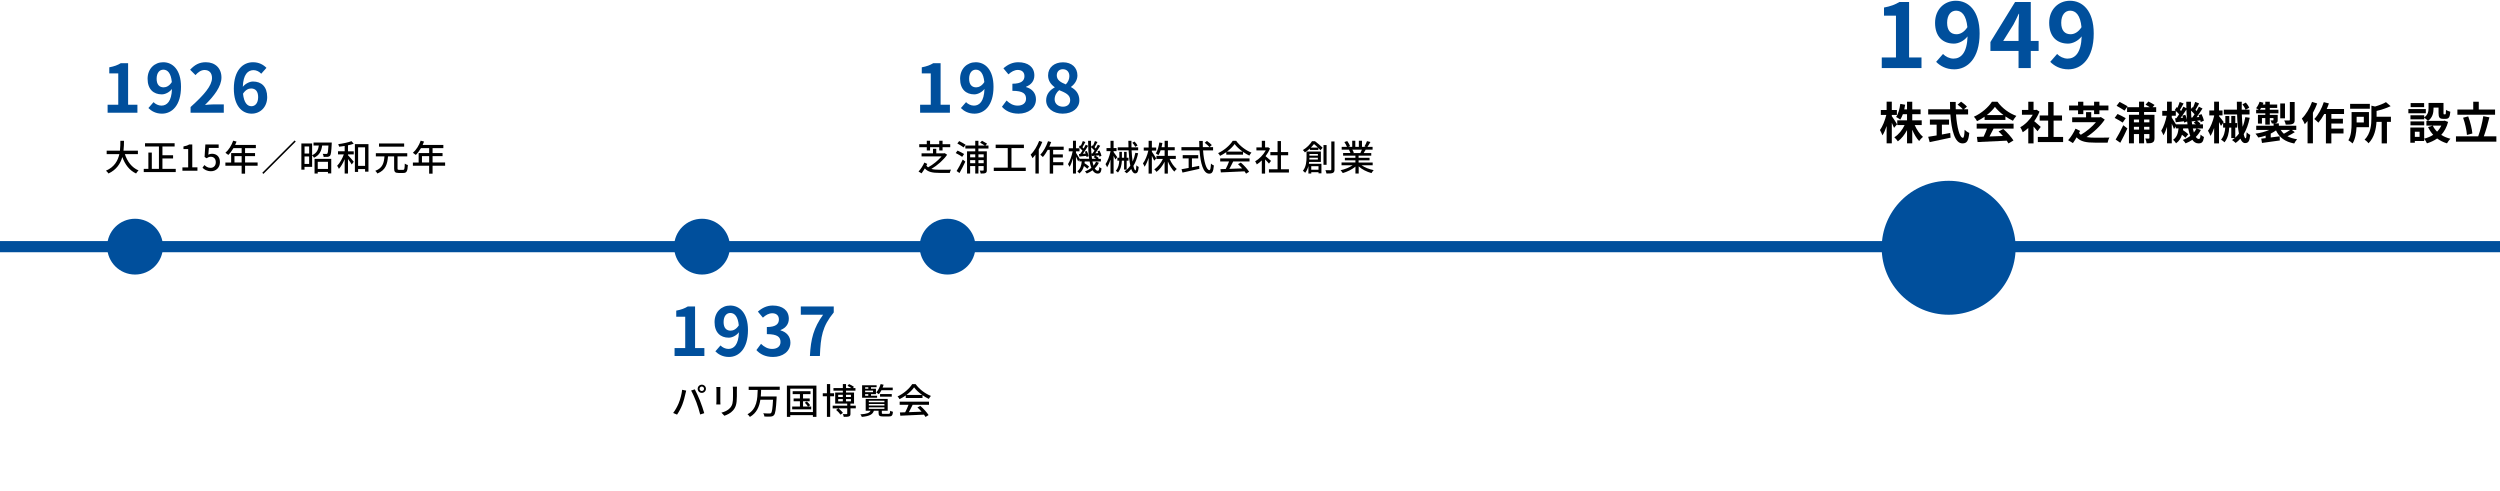 <?xml version="1.0" encoding="utf-8"?><svg version="1.1" xmlns="http://www.w3.org/2000/svg" xmlns:xlink="http://www.w3.org/1999/xlink" x="0px" y="0px" width="1120px" height="220px" viewBox="0 0 1120 220"><g fill="#004f9c"><path d="M0,108h1120v5H0V108z"/><path d="M873,81c16.57,0,30,13.43,30,30s-13.43,30-30,30c-16.57,0-30-13.43-30-30S856.43,81,873,81z"/><path d="M314.5,98c6.9,0,12.5,5.6,12.5,12.5c0,6.9-5.6,12.5-12.5,12.5s-12.5-5.6-12.5-12.5C302,103.6,307.6,98,314.5,98z"/><path d="M424.5,98c6.9,0,12.5,5.6,12.5,12.5c0,6.9-5.6,12.5-12.5,12.5s-12.5-5.6-12.5-12.5C412,103.6,417.6,98,424.5,98z"/><path d="M60.5,98c6.9,0,12.5,5.6,12.5,12.5c0,6.9-5.6,12.5-12.5,12.5S48,117.4,48,110.5C48,103.6,53.6,98,60.5,98z"/></g><g fill="#004f9c"><g><path d="M843.03,30.5h17.8v-4.76h-5.56V0.9h-4.36c-1.88,1.16-3.92,1.92-6.88,2.48v3.64h5.36v18.72h-6.36V30.5z"/><path d="M876.51,15.34c-2.56,0-4.2-1.64-4.2-5.12c0-3.64,1.8-5.44,4-5.44c2.52,0,4.56,2,5.08,7.4C879.95,14.46,878.11,15.34,876.51,15.34z M867.39,27.7c1.76,1.8,4.44,3.36,8.12,3.36c5.88,0,11.36-4.84,11.36-16.04c0-10.28-5.04-14.68-10.64-14.68c-5.08,0-9.32,3.8-9.32,9.88c0,6.28,3.56,9.32,8.48,9.32c2.04,0,4.56-1.24,6.08-3.24c-0.24,7.44-3,9.96-6.32,9.96c-1.76,0-3.6-0.92-4.68-2.08L867.39,27.7z"/><path d="M897.43,18.34l4.6-7.36c0.84-1.6,1.64-3.24,2.36-4.8h0.16c-0.08,1.72-0.24,4.4-0.24,6.12v6.04H897.43z M913.31,18.34h-3.52V0.9h-7.04l-11.04,17.92v4h12.6v7.68h5.48v-7.68h3.52V18.34z"/><path d="M927.63,15.34c-2.56,0-4.2-1.64-4.2-5.12c0-3.64,1.8-5.44,4-5.44c2.52,0,4.56,2,5.08,7.4C931.07,14.46,929.23,15.34,927.63,15.34z M918.51,27.7c1.76,1.8,4.44,3.36,8.12,3.36c5.88,0,11.36-4.84,11.36-16.04c0-10.28-5.04-14.68-10.64-14.68c-5.08,0-9.32,3.8-9.32,9.88c0,6.28,3.56,9.32,8.48,9.32c2.04,0,4.56-1.24,6.08-3.24c-0.24,7.44-3,9.96-6.32,9.96c-1.76,0-3.6-0.92-4.68-2.08L918.51,27.7z"/></g><g><path d="M412.21,50.5h13.35v-3.57h-4.17V28.3h-3.27c-1.41,0.87-2.94,1.44-5.16,1.86v2.73h4.02v14.04h-4.77V50.5z"/><path d="M437.32,39.13c-1.92,0-3.15-1.23-3.15-3.84c0-2.73,1.35-4.08,3-4.08c1.89,0,3.42,1.5,3.81,5.55C439.9,38.47,438.52,39.13,437.32,39.13z M430.48,48.4c1.32,1.35,3.33,2.52,6.09,2.52c4.41,0,8.52-3.63,8.52-12.03c0-7.71-3.78-11.01-7.98-11.01c-3.81,0-6.99,2.85-6.99,7.41c0,4.71,2.67,6.99,6.36,6.99c1.53,0,3.42-0.93,4.56-2.43c-0.18,5.58-2.25,7.47-4.74,7.47c-1.32,0-2.7-0.69-3.51-1.56L430.48,48.4z"/><path d="M456.31,50.92c4.23,0,7.8-2.37,7.8-6.45c0-2.91-1.92-4.77-4.44-5.46v-0.15c2.37-0.93,3.72-2.67,3.72-5.07c0-3.81-2.91-5.91-7.2-5.91c-2.61,0-4.74,1.05-6.66,2.73l2.25,2.7c1.32-1.2,2.61-1.95,4.2-1.98c1.89,0.03,2.97,1.05,2.97,2.79c0,1.98-1.32,3.39-5.4,3.39v3.18c4.83,0,6.12,1.35,6.12,3.54c0,1.98-1.53,3.09-3.78,3.09c-2.01,0-3.63-0.99-4.95-2.28l-2.07,2.79C450.43,49.6,452.8,50.92,456.31,50.92z"/><path d="M476.08,50.92c4.5,0,7.47-2.58,7.47-5.94c0-3.03-1.68-4.83-3.72-5.94v-0.15c1.47-1.05,2.85-2.88,2.85-5.07c0-3.54-2.52-5.91-6.45-5.91c-3.87,0-6.69,2.28-6.69,5.85c0,2.37,1.23,4.05,2.94,5.28v0.15c-2.07,1.11-3.81,2.94-3.81,5.79C468.67,48.46,471.85,50.92,476.08,50.92z M477.49,37.81c-2.34-0.93-4.05-1.95-4.05-4.05c0-1.77,1.2-2.76,2.7-2.76c1.86,0,2.94,1.29,2.94,3.09C479.08,35.41,478.57,36.67,477.49,37.81z M476.2,47.8c-2.07,0-3.72-1.29-3.72-3.3c0-1.65,0.84-3.15,2.04-4.11c2.88,1.17,4.92,2.13,4.92,4.44C479.44,46.75,478.06,47.8,476.2,47.8z"/></g><g><path d="M302.21,159.5h13.35v-3.57h-4.17V137.3h-3.27c-1.41,0.87-2.94,1.44-5.16,1.86v2.73h4.02v14.04h-4.77V159.5z"/><path d="M327.32,148.13c-1.92,0-3.15-1.23-3.15-3.84c0-2.73,1.35-4.08,3-4.08c1.89,0,3.42,1.5,3.81,5.55C329.9,147.47,328.52,148.13,327.32,148.13z M320.48,157.4c1.32,1.35,3.33,2.52,6.09,2.52c4.41,0,8.52-3.63,8.52-12.03c0-7.71-3.78-11.01-7.98-11.01c-3.81,0-6.99,2.85-6.99,7.41c0,4.71,2.67,6.99,6.36,6.99c1.53,0,3.42-0.93,4.56-2.43c-0.18,5.58-2.25,7.47-4.74,7.47c-1.32,0-2.7-0.69-3.51-1.56L320.48,157.4z"/><path d="M346.31,159.92c4.23,0,7.8-2.37,7.8-6.45c0-2.91-1.92-4.77-4.44-5.46v-0.15c2.37-0.93,3.72-2.67,3.72-5.07c0-3.81-2.91-5.91-7.2-5.91c-2.61,0-4.74,1.05-6.66,2.73l2.25,2.7c1.32-1.2,2.61-1.95,4.2-1.98c1.89,0.03,2.97,1.05,2.97,2.79c0,1.98-1.32,3.39-5.4,3.39v3.18c4.83,0,6.12,1.35,6.12,3.54c0,1.98-1.53,3.09-3.78,3.09c-2.01,0-3.63-0.99-4.95-2.28l-2.07,2.79C340.43,158.6,342.8,159.92,346.31,159.92z"/><path d="M362.84,159.5h4.47c0.36-8.7,1.05-13.23,6.21-19.53v-2.67h-14.76v3.69h9.99C364.52,146.87,363.23,151.79,362.84,159.5z"/></g><g><path d="M48.21,50.5h13.35v-3.57h-4.17V28.3h-3.27c-1.41,0.87-2.94,1.44-5.16,1.86v2.73h4.02v14.04h-4.77V50.5z"/><path d="M73.32,39.13c-1.92,0-3.15-1.23-3.15-3.84c0-2.73,1.35-4.08,3-4.08c1.89,0,3.42,1.5,3.81,5.55C75.9,38.47,74.52,39.13,73.32,39.13z M66.48,48.4c1.32,1.35,3.33,2.52,6.09,2.52c4.41,0,8.52-3.63,8.52-12.03c0-7.71-3.78-11.01-7.98-11.01c-3.81,0-6.99,2.85-6.99,7.41c0,4.71,2.67,6.99,6.36,6.99c1.53,0,3.42-0.93,4.56-2.43c-0.18,5.58-2.25,7.47-4.74,7.47c-1.32,0-2.7-0.69-3.51-1.56L66.48,48.4z"/><path d="M85.38,50.5h14.88v-3.72h-4.83c-1.02,0-2.49,0.12-3.6,0.24c4.05-3.96,7.38-8.28,7.38-12.3c0-4.14-2.79-6.84-6.99-6.84c-3.03,0-5.01,1.2-7.05,3.36l2.4,2.4c1.11-1.23,2.46-2.28,4.08-2.28c2.1,0,3.33,1.35,3.33,3.6c0,3.42-3.57,7.59-9.6,12.99V50.5z"/><path d="M112.65,47.59c-1.86,0-3.36-1.56-3.78-5.61c1.11-1.71,2.43-2.34,3.63-2.34c1.92,0,3.15,1.23,3.15,3.87C115.65,46.21,114.3,47.59,112.65,47.59z M119.37,30.4c-1.35-1.38-3.33-2.52-6.03-2.52c-4.47,0-8.58,3.54-8.58,11.82c0,7.83,3.75,11.22,7.98,11.22c3.78,0,6.96-2.85,6.96-7.41c0-4.77-2.64-6.99-6.36-6.99c-1.44,0-3.36,0.9-4.56,2.37c0.18-5.55,2.28-7.47,4.83-7.47c1.29,0,2.64,0.72,3.42,1.62L119.37,30.4z"/></g></g><g fill="#000000"><g><path d="M849.89,55.68c-0.32-0.58-1.78-2.88-2.36-3.62v-0.58h2.28v-2.2h-2.28v-3.72h-2.32v3.72h-2.6v2.2h2.46c-0.58,2.4-1.66,5.22-2.86,6.76c0.38,0.64,0.9,1.72,1.12,2.4c0.7-1.04,1.34-2.52,1.88-4.18v7.76h2.32v-9.2c0.4,0.84,0.78,1.7,1,2.26L849.89,55.68z M860.93,56.04V53.9h-4.24v-2.74h3.74v-2.14h-3.74v-3.44h-2.34v3.44h-1.24c0.16-0.68,0.28-1.38,0.4-2.1l-2.18-0.38c-0.3,2.24-0.88,4.46-1.88,5.86c0.52,0.26,1.46,0.84,1.86,1.18c0.44-0.66,0.84-1.5,1.18-2.42h1.86v2.74h-4.38v2.14h3.3c-1.04,2.22-2.74,4.32-4.62,5.46c0.5,0.44,1.24,1.28,1.6,1.82c1.6-1.16,3-2.96,4.1-5.02v5.92h2.34v-6.1c0.84,2,1.92,3.86,3.08,5.06c0.38-0.58,1.18-1.42,1.72-1.86c-1.42-1.2-2.82-3.24-3.7-5.28H860.93z"/><path d="M869.97,55.86h3.2v-2.3h-8.58v2.3h3.02v4.82c-1.44,0.24-2.76,0.44-3.78,0.6l0.66,2.4c2.58-0.54,6.1-1.28,9.38-2l-0.18-2.12c-1.22,0.24-2.5,0.48-3.72,0.7V55.86z M881.71,51.28v-2.32h-1.88l1.36-1.18c-0.54-0.66-1.72-1.6-2.62-2.22l-1.58,1.3c0.8,0.6,1.8,1.42,2.34,2.1h-3.16c-0.04-1.08-0.04-2.2-0.02-3.3h-2.56c0,1.1,0.02,2.22,0.06,3.3h-9.82v2.32h9.94c0.48,7.04,1.98,12.96,5.4,12.96c1.9,0,2.7-0.92,3.06-4.7c-0.66-0.24-1.54-0.84-2.08-1.4c-0.1,2.54-0.34,3.6-0.76,3.6c-1.46,0-2.68-4.62-3.1-10.46H881.71z"/><path d="M890.07,51.56c1.52-1.18,2.8-2.48,3.66-3.7c0.92,1.24,2.3,2.54,3.84,3.7H890.07z M889.09,53.74h9.34v-1.58c1.1,0.76,2.26,1.42,3.36,1.94c0.42-0.7,0.94-1.56,1.54-2.18c-3.16-1.12-6.34-3.4-8.46-6.34h-2.48c-1.5,2.36-4.66,5.2-8.08,6.7c0.5,0.52,1.12,1.42,1.4,2c1.16-0.56,2.32-1.24,3.38-2V53.74z M885.55,57.6h4.64c-0.42,1.18-0.98,2.5-1.52,3.62l-3.02,0.1l0.32,2.32c3.4-0.16,8.34-0.36,13.04-0.62c0.32,0.44,0.6,0.86,0.8,1.24l2.22-1.34c-0.94-1.5-2.8-3.58-4.58-5.14l-2.1,1.1c0.66,0.6,1.34,1.32,1.96,2.04c-2.04,0.08-4.1,0.16-6.02,0.22c0.6-1.12,1.26-2.36,1.84-3.54h8.96v-2.2h-16.54V57.6z"/><path d="M914.25,56.86c-0.42-0.4-1.96-1.78-2.92-2.56c0.96-1.32,1.76-2.76,2.36-4.28l-1.34-0.86l-0.42,0.1h-0.9v-3.68h-2.36v3.68h-2.84v2.14h4.84c-1.32,2.32-3.42,4.42-5.6,5.6c0.36,0.46,0.92,1.62,1.12,2.26c0.84-0.52,1.68-1.18,2.48-1.92v6.9h2.36V56.7c0.68,0.74,1.36,1.54,1.78,2.1L914.25,56.86z M920.01,61.34v-7.32h3.78v-2.3h-3.78v-5.98h-2.44v5.98h-3.8v2.3h3.8v7.32h-4.62v2.32h11.32v-2.32H920.01z"/><path d="M930.97,51.12h2.36v-1.7h4.82v1.7h2.38v-1.7h4.04v-2.14h-4.04v-1.7h-2.38v1.7h-4.82v-1.7h-2.36v1.7h-4.02v2.14h4.02V51.12z M941.19,52.44l-0.48,0.12h-3.84v-2.32h-2.32v2.32h-6.22v2.18h10.66c-1.68,2-4.26,4.2-6.78,5.64c-0.3-0.24-0.58-0.5-0.8-0.82l0.48-0.92l-2.08-1c-0.72,1.68-2.1,3.9-3.3,5.16l2.16,1.3c0.58-0.8,1.14-1.7,1.64-2.58c1.82,1.96,4.44,2.38,8.2,2.38h5.7c0.12-0.66,0.48-1.74,0.82-2.28c-1.42,0.06-5.32,0.06-6.38,0.06c-1.46,0-2.78-0.06-3.9-0.28c3.16-2.04,6.28-5,8.18-7.82L941.19,52.44z"/><path d="M953.17,47.62c-0.84-0.54-2.52-1.4-3.6-1.96l-1.34,1.74c1.16,0.64,2.78,1.6,3.56,2.16L953.17,47.62z M952.33,52.94c-0.84-0.52-2.54-1.36-3.66-1.88l-1.3,1.76c1.14,0.62,2.8,1.52,3.6,2.1L952.33,52.94z M949.89,63.96c1.08-1.96,2.22-4.28,3.18-6.42l-1.84-1.44c-1.08,2.34-2.46,4.88-3.42,6.42L949.89,63.96z M962.93,53.56v1.24h-2.38v-1.24H962.93z M960.55,58.06V56.8h2.38v1.26H960.55z M955.99,58.06V56.8h2.3v1.26H955.99z M958.29,53.56v1.24h-2.3v-1.24H958.29zM965.97,50.18v-2.14h-1.62l0.9-1.02c-0.68-0.44-1.84-1.1-2.76-1.54l-1.28,1.4c0.56,0.3,1.3,0.76,1.94,1.16h-2.6v-2.5h-2.26v2.5h-5.36v2.14h5.36v1.26h-4.52V64.2h2.22v-4.14h2.3v4.14h2.26v-4.14h2.38v1.72c0,0.22-0.08,0.3-0.3,0.32c-0.22,0-0.9,0-1.54-0.04c0.28,0.6,0.54,1.54,0.6,2.14c1.22,0.02,2.1-0.02,2.72-0.4c0.64-0.36,0.8-0.96,0.8-1.98V51.44h-4.66v-1.26H965.97z"/><path d="M984.01,57.54c-0.3,0.66-0.7,1.26-1.16,1.82c-0.16-0.54-0.32-1.16-0.46-1.82H984.01z M974.81,55.7c-0.48-0.84-1.44-2.38-1.86-3v-0.86h1.82v-2.12c0.54,0.46,1.1,1.02,1.48,1.48c-0.4,0.64-0.82,1.24-1.2,1.76L974.43,53l0.32,1.76c1.12-0.12,2.36-0.28,3.66-0.42c0.04,0.22,0.06,0.42,0.08,0.6l1.36-0.54c0.06,0.44,0.12,0.88,0.16,1.3H974.81z M977.67,51.84c0.12,0.28,0.22,0.58,0.32,0.9l-1.08,0.08c0.86-1.12,1.8-2.52,2.6-3.76c0.04,1.6,0.14,3.14,0.28,4.6c-0.16-0.7-0.46-1.56-0.78-2.24L977.67,51.84z M981.73,52.68c-0.08-1-0.14-2.02-0.16-3.1c0.58,0.5,1.18,1.1,1.6,1.62c-0.34,0.52-0.68,1.02-1,1.44L981.73,52.68z M982.07,55.7c-0.1-0.6-0.18-1.22-0.24-1.88l0.12,0.56c0.56-0.06,1.14-0.14,1.76-0.2l-0.9,0.78c0.32,0.22,0.66,0.48,0.96,0.74H982.07z M984.13,57.54h2.8V55.7h-1.52l0.38-0.34c-0.32-0.38-0.94-0.88-1.52-1.26l1.48-0.2c0.08,0.28,0.12,0.56,0.16,0.78l1.42-0.6c-0.12-0.78-0.58-2.02-1.04-2.96l-1.34,0.48c0.12,0.26,0.24,0.54,0.34,0.82l-1.2,0.08c0.88-1.18,1.84-2.64,2.64-3.9l-1.62-0.8c-0.28,0.58-0.64,1.26-1.02,1.92c-0.16-0.16-0.34-0.34-0.52-0.52c0.5-0.78,1.08-1.86,1.64-2.86l-1.78-0.68c-0.22,0.76-0.6,1.76-0.98,2.58L982.13,48l-0.58,0.84c-0.02-1.06-0.02-2.14,0-3.26h-2.1c0,0.98,0.02,1.94,0.04,2.88l-1.34-0.66c-0.28,0.6-0.62,1.26-1.02,1.94c-0.14-0.16-0.32-0.34-0.5-0.52c0.48-0.8,1.06-1.9,1.62-2.86l-1.76-0.68c-0.22,0.74-0.6,1.74-0.98,2.58L975.17,48l-0.88,1.3c0.14,0.12,0.3,0.24,0.44,0.38h-1.78v-4.12h-2.12v4.12h-2.14v2.16h1.98c-0.46,2.38-1.4,5.16-2.44,6.74c0.32,0.54,0.78,1.4,1,2.02c0.6-0.96,1.14-2.3,1.6-3.76v7.38h2.12v-8.8c0.4,0.88,0.8,1.8,1,2.4l0.8-1.18v0.9h1.24c-0.2,2.02-0.7,3.92-2.46,5.1c0.48,0.34,1.08,1.08,1.34,1.56c1.42-0.98,2.2-2.32,2.66-3.84c0.62,0.48,1.2,0.98,1.54,1.36l1.28-1.58c-0.52-0.54-1.5-1.26-2.38-1.84c0.04-0.24,0.08-0.5,0.1-0.76h2.26c0.24,1.28,0.54,2.4,0.92,3.36c-0.96,0.74-2.08,1.34-3.34,1.8c0.4,0.38,0.98,1.08,1.24,1.52c1.08-0.42,2.1-0.94,3.02-1.58c0.72,1.02,1.62,1.6,2.74,1.6c1.56,0,2.12-0.6,2.48-2.86c-0.46-0.22-1.1-0.62-1.54-1.08c-0.1,1.58-0.28,1.96-0.78,1.96s-0.94-0.32-1.34-0.92c0.92-0.9,1.68-1.94,2.26-3.1L984.13,57.54z"/><path d="M996.23,54.72c-0.28-0.46-1.62-2.16-2.12-2.7V51.7h1.58v-2.2h-1.58v-3.94h-2.18v3.94h-2.16v2.2h2.16v0.28c-0.56,2.36-1.58,5.08-2.76,6.58c0.38,0.62,0.92,1.68,1.12,2.34c0.6-0.88,1.14-2.16,1.64-3.56v6.9h2.18v-9.58c0.36,0.66,0.7,1.32,0.9,1.74L996.23,54.72z M1004.61,46.76c0.56,0.72,1.18,1.74,1.42,2.38l1.64-0.92c-0.28-0.66-0.92-1.6-1.54-2.28L1004.61,46.76z M1005.91,52.48c-0.28,1.58-0.68,3.04-1.22,4.34c-0.16-1.6-0.28-3.5-0.36-5.54h3.46v-2.14h-3.5c-0.02-1.16,0-2.36,0.02-3.56h-2.2c0,1.18,0.02,2.4,0.04,3.56h-5.88v2.14h5.94c0.12,3.26,0.36,6.28,0.84,8.56c-0.5,0.68-1.04,1.28-1.64,1.82v-4.5h0.84v-2.04h-0.84v-3.18h-1.8v3.18h-0.88v-3.14h-1.78v3.14h-1v2.04h0.96c-0.12,1.88-0.54,3.82-1.88,5.42c0.48,0.26,1.2,0.8,1.54,1.18c1.54-1.9,2-4.3,2.12-6.6h0.92v4.7h1.56c-0.38,0.3-0.78,0.6-1.22,0.88c0.48,0.3,1.3,0.98,1.62,1.3c0.78-0.56,1.5-1.2,2.12-1.92c0.52,1.24,1.2,1.98,2.08,1.98c1.48,0,2.04-0.82,2.34-3.64c-0.5-0.24-1.18-0.72-1.6-1.2c-0.06,1.86-0.22,2.72-0.46,2.72c-0.32,0-0.62-0.7-0.86-1.88c1.24-2.02,2.1-4.46,2.68-7.34L1005.91,52.48z"/><path d="M1028.01,45.7h-2.16v7.94c0,0.26-0.08,0.34-0.38,0.34c-0.28,0.02-1.24,0.02-2.14-0.02c0.28,0.52,0.6,1.32,0.7,1.88c1.38,0,2.36-0.02,3.06-0.32c0.72-0.3,0.92-0.8,0.92-1.82V45.7z M1023.67,46.36h-2.12v6.66h2.12V46.36z M1026.01,58.2c-0.8,0.58-1.9,1.24-2.84,1.72c-0.56-0.5-1.04-1.08-1.42-1.72H1026.01z M1012.45,49.16c0.18-0.24,0.34-0.52,0.5-0.8h1.9v0.8H1012.45z M1026.73,58.2h2v-1.88h-7.8v-1.04h-2.12c0.36-0.02,0.68-0.08,0.94-0.2c0.52-0.24,0.66-0.6,0.66-1.36v-2.26h-3.54v-0.7h3.86v-1.6h-3.86v-0.8h3.32v-1.52h-3.32v-1.28h-2.02v1.28h-1.14c0.12-0.28,0.22-0.54,0.32-0.82l-1.74-0.44c-0.34,1.04-0.9,2.12-1.56,2.88c0.32,0.16,0.84,0.46,1.24,0.7h-1.22v1.6h4.1v0.7h-3.3v3.92h1.8V52.9h1.5v2.92h2.02V52.9h1.64v0.82c0,0.16-0.06,0.22-0.24,0.22c-0.14,0-0.62,0-1.08-0.02c0.2,0.38,0.48,0.92,0.58,1.38c0.3,0,0.56,0,0.8,0v1.02h-7.78v1.88h5.84c-1.72,0.8-3.98,1.38-6.18,1.68c0.42,0.44,0.98,1.22,1.26,1.72c1.12-0.2,2.24-0.48,3.3-0.84v1.12c-0.72,0.08-1.4,0.16-1.98,0.22l0.34,1.94c2.2-0.32,5.18-0.72,8-1.12l-0.08-1.86c-1.34,0.18-2.7,0.36-4,0.52v-1.74c0.86-0.42,1.66-0.9,2.36-1.42c1.5,3.18,4,5.06,8.16,5.86c0.28-0.58,0.84-1.44,1.3-1.9c-1.7-0.26-3.14-0.7-4.34-1.34c1.06-0.5,2.28-1.16,3.3-1.84L1026.73,58.2z"/><path d="M1035.79,45.64c-1,2.84-2.74,5.68-4.56,7.48c0.42,0.6,1.1,1.96,1.32,2.54c0.4-0.44,0.82-0.94,1.24-1.44v10h2.4v-13.7c0.74-1.34,1.4-2.76,1.92-4.16L1035.79,45.64z M1050.13,51.08v-2.26h-7.76c0.38-0.82,0.7-1.64,0.98-2.48l-2.3-0.58c-0.9,2.86-2.48,5.74-4.24,7.54c0.5,0.38,1.44,1.22,1.82,1.66c0.9-1.04,1.82-2.4,2.62-3.88h0.76v13.16h2.44V59.8h5.44v-2.2h-5.44v-2.26h5.18v-2.16h-5.18v-2.1H1050.13z"/><path d="M1061.69,46.54h-8.84v2.16h8.84V46.54z M1058.99,52.32v2.54h-3.22v-2.54H1058.99z M1061.29,57v-6.8h-7.78v5.08c0,2.3-0.12,5.42-1.44,7.56c0.52,0.28,1.5,1.02,1.88,1.42c1.24-1.96,1.66-4.82,1.78-7.26H1061.29z M1071.13,52.3h-6.42v-2.6c2.16-0.52,4.48-1.26,6.3-2.14l-2.1-1.8c-1.16,0.7-3.02,1.42-4.88,1.96l-1.64-0.38v5.52c0,2.96-0.28,6.92-3.06,9.74c0.56,0.28,1.44,1.1,1.76,1.6c2.66-2.66,3.4-6.54,3.58-9.6h2.32v9.64h2.36V54.6h1.78V52.3z"/><path d="M1086.01,46.18h-6.04v1.8h6.04V46.18z M1086.77,48.86h-7.82v1.88h7.82V48.86z M1086.05,54.38h-6.16v1.78h6.16V54.38zM1093.69,56.28c-0.48,1.02-1.1,1.92-1.88,2.7c-0.8-0.8-1.46-1.7-1.94-2.7H1093.69z M1083.97,61.32h-2.12v-2.3h2.12V61.32zM1095.19,54.04l-0.4,0.1h-7.04c2.08-1.42,2.48-3.7,2.48-5.58v-0.34h2.24v2.42c0,1.98,0.46,2.6,2.06,2.6h1.16c1.34,0,1.86-0.7,2.06-3.18c-0.58-0.16-1.5-0.5-1.94-0.84c-0.02,1.74-0.1,2-0.36,2h-0.5c-0.22,0-0.26-0.06-0.26-0.62v-4.48h-6.7v2.38c0,1.34-0.22,2.92-1.94,4.1v-0.96h-6.16v1.82h6.16V52.7c0.48,0.32,1.32,1.04,1.66,1.44h-0.68v2.14h2.78l-2.04,0.66c0.62,1.3,1.38,2.46,2.3,3.46c-1.18,0.78-2.54,1.34-4.04,1.72v-4.98h-6.2v6.82h2.02v-0.78h4.18v-1.02c0.44,0.54,1,1.48,1.24,2.06c1.7-0.52,3.24-1.24,4.58-2.18c1.26,0.94,2.72,1.68,4.4,2.18c0.34-0.62,1.02-1.56,1.54-2.06c-1.54-0.38-2.94-0.96-4.12-1.72c1.38-1.5,2.44-3.4,3.08-5.82L1095.19,54.04z"/><path d="M1117.79,49.06h-7.3v-3.48h-2.48v3.48h-7.1v2.34h16.88V49.06z M1107.63,59.8c-0.2-2.1-0.94-5.2-1.88-7.66l-2.28,0.6c0.88,2.44,1.58,5.64,1.72,7.72L1107.63,59.8z M1112.75,61.08c0.86-2.34,1.8-5.58,2.5-8.52l-2.74-0.5c-0.42,2.88-1.38,6.6-2.28,9.02h-9.96v2.38h18.1v-2.38H1112.75z"/></g><g><path d="M415.2,67.42h1.47v-1.49h4.11v1.49h1.49v-1.49h3.43v-1.33h-3.43v-1.54h-1.49v1.54h-4.11v-1.54h-1.47v1.54h-3.38v1.33h3.38V67.42z M423.23,68.61l-0.29,0.08h-3.49v-2.02h-1.47v2.02h-5.12v1.38h8.96c-1.46,1.73-3.78,3.68-6.05,4.9c-0.29-0.22-0.53-0.48-0.74-0.8c0.14-0.26,0.27-0.51,0.38-0.74l-1.3-0.61c-0.54,1.28-1.65,3.03-2.61,4.02l1.36,0.82c0.51-0.69,1.02-1.47,1.46-2.22c1.41,1.66,3.51,2.02,6.61,2.02h4.58c0.06-0.43,0.32-1.09,0.53-1.44c-0.96,0.03-4.32,0.05-5.03,0.03c-1.46,0-2.74-0.08-3.76-0.37c2.71-1.58,5.44-4.03,7.07-6.35L423.23,68.61z"/><path d="M432.58,64.83c-0.64-0.45-1.95-1.15-2.87-1.62l-0.82,1.06c0.91,0.51,2.21,1.3,2.82,1.78L432.58,64.83z M431.92,68.99c-0.67-0.42-2-1.1-2.93-1.52l-0.83,1.09c0.94,0.48,2.27,1.23,2.9,1.7L431.92,68.99z M429.85,77.52c0.86-1.49,1.84-3.43,2.61-5.11l-1.15-0.94c-0.83,1.87-1.97,3.92-2.75,5.15L429.85,77.52z M440.69,69.14v1.34h-2.35v-1.34H440.69z M438.34,73.12v-1.38h2.35v1.38H438.34z M434.62,73.12v-1.38h2.29v1.38H434.62z M436.91,69.14v1.34h-2.29v-1.34H436.91z M442.84,66.53v-1.34h-1.33l0.7-0.83c-0.53-0.35-1.52-0.93-2.27-1.31l-0.85,0.9c0.64,0.34,1.49,0.85,2.06,1.25h-2.82v-2.11h-1.42v2.11h-4.43v1.34h4.43v1.26h-3.68v9.94h1.39v-3.35h2.29v3.35h1.42v-3.35h2.35v1.78c0,0.19-0.06,0.24-0.26,0.26c-0.19,0-0.82,0.02-1.49-0.02c0.18,0.37,0.35,0.96,0.4,1.33c1.06,0.02,1.74,0,2.19-0.24c0.45-0.22,0.58-0.62,0.58-1.33v-8.37h-3.78v-1.26H442.84z"/><path d="M453.14,75.11v-8.77h5.57V64.8h-12.65v1.54h5.41v8.77h-6.26v1.49h14.33v-1.49H453.14z"/><path d="M465.54,63.13c-0.86,2.34-2.29,4.67-3.81,6.18c0.26,0.34,0.69,1.17,0.83,1.54c0.45-0.46,0.9-0.99,1.31-1.57v8.45h1.5v-10.8c0.61-1.07,1.15-2.22,1.58-3.35L465.54,63.13z M476.53,67.12V65.7h-6.43c0.3-0.67,0.58-1.38,0.83-2.06l-1.42-0.38c-0.77,2.31-2.05,4.61-3.46,6.08c0.34,0.22,0.91,0.75,1.15,1.01c0.77-0.85,1.5-1.97,2.18-3.22h0.9v10.63h1.52v-3.71h4.58v-1.39h-4.58v-2.13h4.35v-1.36h-4.35v-2.03H476.53z"/><path d="M483.36,69.01l0.21,1.14c0.94-0.08,1.98-0.19,3.09-0.32c0.05,0.19,0.1,0.37,0.11,0.53l0.93-0.38c-0.08-0.61-0.43-1.6-0.82-2.34l-0.86,0.3c0.11,0.27,0.24,0.58,0.34,0.88l-1.23,0.08c0.78-1.06,1.65-2.42,2.34-3.57l-1.06-0.5c-0.24,0.51-0.56,1.1-0.91,1.71c-0.16-0.18-0.35-0.38-0.56-0.58c0.4-0.64,0.86-1.54,1.3-2.32l-1.14-0.45c-0.22,0.62-0.56,1.47-0.9,2.16c-0.11-0.1-0.21-0.18-0.32-0.26l-0.59,0.82c0.58,0.45,1.25,1.07,1.65,1.57c-0.35,0.54-0.69,1.06-1.02,1.49L483.36,69.01z M488.96,68.8l0.22,1.1l1.44-0.16l-0.67,0.62c0.35,0.21,0.75,0.51,1.07,0.78h-1.81c-0.22-1.5-0.37-3.25-0.42-5.17c0.56,0.45,1.17,1.04,1.55,1.5c-0.3,0.46-0.61,0.91-0.9,1.28L488.96,68.8z M491.04,72.47c-0.29,0.62-0.66,1.22-1.12,1.76c-0.19-0.54-0.35-1.18-0.5-1.89h3.78v-1.18h-1.28l0.34-0.32c-0.32-0.34-0.96-0.78-1.49-1.09c0.51-0.06,1.06-0.11,1.62-0.18c0.06,0.22,0.13,0.45,0.16,0.64l0.91-0.42c-0.1-0.62-0.5-1.58-0.91-2.34l-0.86,0.35c0.13,0.24,0.24,0.51,0.35,0.78l-1.36,0.1c0.74-0.99,1.55-2.27,2.21-3.36l-1.06-0.5c-0.24,0.51-0.56,1.1-0.91,1.71c-0.14-0.19-0.35-0.38-0.56-0.59c0.38-0.64,0.86-1.54,1.31-2.32l-1.15-0.43c-0.21,0.62-0.56,1.49-0.9,2.14c-0.11-0.08-0.21-0.16-0.32-0.24l-0.51,0.7c-0.02-0.88-0.03-1.79-0.02-2.72h-1.31c0.02,2.96,0.14,5.73,0.48,8.07h-4.26c-0.32-0.56-1.25-2.08-1.65-2.66v-0.69h1.58v-1.36h-1.58v-3.38h-1.34v3.38h-1.89v1.36h1.76c-0.42,2.03-1.23,4.4-2.1,5.73c0.21,0.3,0.53,0.86,0.69,1.25c0.58-0.91,1.1-2.3,1.54-3.78v6.74h1.34v-7.56c0.38,0.75,0.78,1.62,0.98,2.11l0.54-0.77v0.8h1.07c-0.16,1.76-0.58,3.43-2,4.42c0.32,0.19,0.69,0.67,0.88,0.98c1.14-0.83,1.76-1.98,2.1-3.33c0.59,0.43,1.18,0.91,1.52,1.25l0.78-1.02c-0.45-0.43-1.3-1.02-2.05-1.5c0.03-0.26,0.06-0.51,0.1-0.78h2.18c0.21,1.09,0.46,2.05,0.8,2.85c-0.82,0.67-1.78,1.2-2.87,1.6c0.27,0.24,0.62,0.7,0.8,0.96c0.96-0.38,1.82-0.88,2.61-1.46c0.59,0.94,1.33,1.49,2.26,1.49c1.12,0,1.54-0.51,1.76-2.3c-0.29-0.13-0.74-0.38-0.99-0.66c-0.08,1.34-0.24,1.7-0.67,1.7c-0.51,0-0.98-0.37-1.38-1.06c0.77-0.74,1.38-1.57,1.84-2.53L491.04,72.47z"/><path d="M509.62,65.17c-0.24-0.5-0.82-1.23-1.36-1.76l-0.98,0.54c0.53,0.54,1.09,1.33,1.33,1.82L509.62,65.17z M500.51,70.39c-0.22-0.37-1.25-1.81-1.62-2.27v-0.4h1.33v-1.38h-1.33v-3.27h-1.38v3.27h-1.79v1.38h1.79v0.13c-0.43,2.06-1.31,4.42-2.24,5.68c0.24,0.38,0.58,1.02,0.72,1.42c0.54-0.85,1.09-2.1,1.52-3.46v6.27h1.38v-7.92c0.32,0.59,0.66,1.23,0.83,1.63L500.51,70.39zM504.74,75.99v-4.02h0.82v-1.3h-0.82v-2.64h-1.15v2.64h-0.98v-2.63h-1.15v2.63h-0.88v1.3h0.85c-0.08,1.57-0.38,3.22-1.55,4.55c0.3,0.16,0.75,0.53,0.96,0.75c1.31-1.54,1.66-3.44,1.76-5.3h0.99v4.02H504.74z M508.64,68.46c-0.29,1.46-0.69,2.77-1.23,3.94c-0.19-1.41-0.37-3.15-0.46-5.06h2.95V66h-2.99c-0.03-0.94-0.05-1.94-0.03-2.91h-1.38c0.02,0.98,0.03,1.95,0.06,2.91h-4.82v1.34h4.87c0.14,2.66,0.37,5.06,0.78,6.88c-0.7,1.04-1.58,1.9-2.63,2.58c0.3,0.19,0.82,0.61,1.02,0.83c0.75-0.54,1.41-1.18,2-1.92c0.45,1.23,1.01,1.97,1.74,1.97c1.02,0,1.41-0.67,1.62-2.88c-0.34-0.14-0.77-0.43-1.04-0.74c-0.05,1.57-0.19,2.29-0.4,2.29c-0.32,0-0.66-0.75-0.94-2.03c0.96-1.57,1.66-3.46,2.13-5.67L508.64,68.46z"/><path d="M517.98,70.95c-0.29-0.46-1.5-2.39-1.94-2.98v-0.5h1.94V66.1h-1.94v-3.01h-1.46v3.01h-2.18v1.38h2.06c-0.46,2.06-1.41,4.47-2.42,5.73c0.26,0.4,0.59,1.06,0.74,1.49c0.66-0.96,1.3-2.42,1.79-3.99v7.06h1.46v-7.96c0.4,0.8,0.85,1.66,1.06,2.18L517.98,70.95z M526.76,71.2v-1.36h-3.54v-2.53h3.06v-1.36h-3.06v-2.87h-1.46v2.87h-1.38c0.14-0.61,0.27-1.23,0.37-1.89l-1.38-0.22c-0.26,1.86-0.75,3.7-1.57,4.88c0.32,0.16,0.93,0.54,1.18,0.75c0.38-0.59,0.72-1.33,0.99-2.16h1.78v2.53h-3.67v1.36h2.9c-0.88,1.9-2.34,3.7-3.86,4.66c0.32,0.27,0.77,0.78,0.99,1.15c1.41-1.01,2.69-2.69,3.63-4.56v5.31h1.46v-5.43c0.77,1.78,1.82,3.51,2.9,4.55c0.26-0.38,0.74-0.9,1.09-1.17c-1.23-0.99-2.45-2.74-3.2-4.51H526.76z"/><path d="M534,70.95h2.8v-1.44h-6.95v1.44h2.66v4.29c-1.22,0.22-2.32,0.43-3.19,0.58l0.43,1.5c2.05-0.45,4.91-1.07,7.57-1.68l-0.11-1.34c-1.07,0.22-2.16,0.45-3.22,0.64V70.95z M539.7,63.97c0.78,0.56,1.71,1.39,2.16,1.95l1.04-0.93c-0.46-0.54-1.44-1.33-2.22-1.84L539.7,63.97z M543.46,67.38v-1.46h-4.59c-0.03-0.9-0.05-1.84-0.03-2.77h-1.6c0,0.93,0.03,1.86,0.06,2.77h-8.02v1.46h8.12c0.4,5.76,1.66,10.42,4.31,10.42c1.33,0,1.86-0.78,2.11-3.67c-0.42-0.14-0.98-0.5-1.31-0.85c-0.1,2.08-0.29,2.95-0.67,2.95c-1.39,0-2.51-3.81-2.87-8.85H543.46z"/><path d="M549.7,67.92c1.42-1.07,2.64-2.27,3.41-3.39c0.85,1.17,2.16,2.37,3.6,3.39H549.7z M549.39,69.3h7.49v-1.25c0.93,0.66,1.9,1.22,2.83,1.66c0.26-0.45,0.59-0.98,0.94-1.34c-2.5-0.98-5.15-2.93-6.85-5.28h-1.54c-1.2,1.95-3.81,4.26-6.55,5.51c0.32,0.32,0.72,0.88,0.88,1.22c0.96-0.46,1.9-1.04,2.79-1.66V69.3z M546.64,72.35h3.97c-0.38,1.07-0.96,2.35-1.49,3.35l-2.37,0.08l0.19,1.46c2.72-0.11,6.79-0.29,10.6-0.48c0.29,0.38,0.53,0.74,0.7,1.04l1.36-0.85c-0.74-1.18-2.26-2.88-3.71-4.11l-1.28,0.69c0.62,0.56,1.26,1.23,1.86,1.9c-1.95,0.08-3.94,0.16-5.71,0.22c0.58-1.02,1.17-2.22,1.7-3.3h7.33v-1.39h-13.14V72.35z"/><path d="M569.42,72.07c-0.37-0.34-1.7-1.49-2.45-2.1c0.8-1.06,1.5-2.22,1.98-3.44l-0.83-0.56l-0.26,0.05h-1.1v-2.95h-1.47v2.95h-2.42v1.36h4.19c-1.09,2-2.93,3.86-4.75,4.9c0.22,0.29,0.59,0.99,0.74,1.38c0.75-0.48,1.52-1.09,2.24-1.79v5.91h1.47v-6.37c0.66,0.66,1.38,1.42,1.74,1.89L569.42,72.07z M573.87,75.84v-6.27h3.23v-1.44h-3.23V63.2h-1.52v4.93h-3.23v1.44h3.23v6.27h-3.87v1.47h8.96v-1.47H573.87z"/><path d="M590.42,68.98v0.77h-3.79v-0.77H590.42z M586.59,71.47c0.02-0.27,0.03-0.54,0.03-0.8h3.79v0.8H586.59z M590.69,74.47v1.57h-3.25v-1.57H590.69z M591.75,72.55V67.9h-6.42v2.47c0,1.81-0.16,4.32-1.63,6.15c0.27,0.16,0.8,0.64,1.01,0.9c0.7-0.86,1.17-1.94,1.46-3.04v3.36h1.28v-0.58h3.25v0.48H592v-4.26h-5.62c0.05-0.27,0.08-0.56,0.11-0.83H591.75z M587.25,66.13c0.56-0.54,1.02-1.1,1.42-1.6c0.58,0.46,1.22,1.04,1.78,1.6H587.25z M587.78,63.25c-0.77,1.28-2.18,2.85-4.1,3.99c0.29,0.21,0.74,0.72,0.91,1.04c0.86-0.54,1.6-1.14,2.24-1.74v0.64h3.79v-0.88c0.37,0.38,0.69,0.72,0.94,1.01l0.98-1.12c-0.8-0.82-2.27-2.06-3.43-2.93H587.78z M594.31,64.99h-1.39v8.84h1.39V64.99z M596.42,63.39v12.5c0,0.27-0.13,0.37-0.38,0.38c-0.32,0-1.25,0.02-2.26-0.03c0.19,0.43,0.42,1.1,0.48,1.5c1.41,0.02,2.3-0.03,2.85-0.27c0.56-0.26,0.75-0.69,0.75-1.57V63.39H596.42z"/><path d="M610.15,67.04c-0.21,0.51-0.46,1.09-0.7,1.52h-3.38l0.46-0.1c-0.11-0.38-0.4-0.96-0.69-1.42H610.15z M614.96,74.05V72.8h-6.31v-0.98h4.91v-1.12h-4.91v-0.96h5.67v-1.18h-3.39c0.27-0.45,0.59-0.98,0.9-1.52h3.09v-1.25h-2.3c0.42-0.59,0.9-1.39,1.33-2.18l-1.54-0.38c-0.24,0.72-0.74,1.73-1.12,2.37l0.61,0.19h-1.73v-2.74h-1.41v2.74h-1.58v-2.74h-1.39v2.74h-1.76l0.82-0.3c-0.22-0.62-0.78-1.6-1.28-2.29l-1.3,0.43c0.45,0.66,0.93,1.54,1.17,2.16h-2.37v1.25h3.63l-0.38,0.06c0.26,0.43,0.53,1.01,0.67,1.46h-3.28v1.18h5.51v0.96h-4.72v1.12h4.72v0.98h-6.21v1.25h4.95c-1.41,0.99-3.49,1.82-5.39,2.22c0.34,0.32,0.75,0.88,0.98,1.26c2-0.56,4.16-1.6,5.68-2.88v3.11h1.46v-3.22c1.5,1.38,3.65,2.45,5.73,3.01c0.22-0.4,0.66-1.01,0.99-1.33c-1.95-0.37-4.02-1.18-5.43-2.18H614.96z"/></g><g><path d="M313.41,174.18c0-0.54,0.45-1.01,0.99-1.01c0.54,0,1.01,0.46,1.01,1.01s-0.46,0.99-1.01,0.99C313.86,175.18,313.41,174.73,313.41,174.18z M312.56,174.18c0,1.02,0.82,1.84,1.84,1.84c1.02,0,1.86-0.82,1.86-1.84c0-1.01-0.83-1.84-1.86-1.84C313.38,172.34,312.56,173.17,312.56,174.18z M304.06,180.62c-0.56,1.36-1.47,3.06-2.48,4.39l1.74,0.74c0.86-1.25,1.78-2.98,2.35-4.47c0.62-1.58,1.2-3.87,1.41-4.93c0.08-0.35,0.22-0.96,0.34-1.36l-1.82-0.37C305.41,176.54,304.77,178.91,304.06,180.62z M311.95,180.12c0.64,1.71,1.31,3.83,1.74,5.57l1.82-0.59c-0.43-1.5-1.28-4-1.89-5.54c-0.64-1.62-1.71-3.94-2.35-5.14l-1.65,0.54C310.32,176.17,311.31,178.46,311.95,180.12z"/><path d="M320.91,173.37c0.03,0.34,0.06,0.9,0.06,1.18v5.36c0,0.46-0.06,1.02-0.08,1.3h1.87c-0.03-0.32-0.06-0.88-0.06-1.3v-5.36c0-0.45,0.03-0.85,0.06-1.18H320.91z M328.29,173.24c0.05,0.42,0.1,0.9,0.1,1.47v2.75c0,2.8-0.21,4.05-1.33,5.31c-0.98,1.1-2.35,1.71-3.87,2.1l1.33,1.39c1.17-0.4,2.79-1.12,3.83-2.34c1.18-1.34,1.76-2.71,1.76-6.37v-2.85c0-0.58,0.03-1.06,0.06-1.47H328.29z"/><path d="M349.32,174.68v-1.46h-13.91v1.46h4.05c-0.13,3.99-0.3,8.6-4.58,10.9c0.38,0.3,0.86,0.8,1.07,1.2c3.07-1.76,4.23-4.63,4.69-7.7h5.68c-0.21,3.89-0.45,5.57-0.91,5.97c-0.19,0.18-0.38,0.21-0.75,0.19c-0.43,0-1.57,0-2.71-0.1c0.27,0.42,0.48,1.02,0.51,1.46c1.09,0.06,2.18,0.08,2.79,0.02c0.67-0.06,1.1-0.19,1.5-0.66c0.62-0.69,0.9-2.61,1.17-7.64c0.02-0.21,0.02-0.69,0.02-0.69h-7.11c0.1-0.99,0.13-1.98,0.16-2.96H349.32z"/><path d="M362,182.14l0.98-0.59c-0.3-0.45-0.94-1.17-1.49-1.66l-0.94,0.51c0.53,0.53,1.14,1.25,1.42,1.74h-2.21v-2.37h2.99v-1.26h-2.99v-1.94h3.35v-1.31h-7.99v1.31h3.25v1.94h-2.83v1.26h2.83v2.37h-3.47v1.23h8.53v-1.23H362z M354.03,184.6v-10.47h10.15v10.47H354.03z M352.53,172.76v14.01h1.5v-0.78h10.15v0.78h1.58v-14.01H352.53z"/><path d="M373.66,177.53v-1.36h-1.74v-4.1h-1.46v4.1h-1.86v1.36h1.86v9.22h1.46v-9.22H373.66z M375.51,178.78h2.08v1.01h-2.08V178.78z M375.51,176.86h2.08v0.99h-2.08V176.86z M381.22,176.86v0.99h-2.21v-0.99H381.22z M381.22,179.79h-2.21v-1.01h2.21V179.79z M383.36,181.75h-2.38v-0.94h1.63v-4.96h-3.6v-0.83h4.23v-1.18h-1.09l0.43-0.53c-0.51-0.38-1.47-0.91-2.22-1.25l-0.67,0.8c0.54,0.27,1.2,0.64,1.7,0.98h-2.37v-1.78h-1.42v1.78h-4.21v1.18h4.21v0.83h-3.43v4.96h5.38v0.94h-6.51v1.2h2.48l-0.94,0.7c0.74,0.61,1.6,1.52,1.97,2.11l1.09-0.8c-0.43-0.61-1.26-1.44-2.02-2.02h3.94v2.34c0,0.18-0.05,0.24-0.27,0.24c-0.21,0.02-0.94,0.02-1.71,0c0.19,0.34,0.37,0.85,0.42,1.23c1.1,0,1.86-0.02,2.35-0.21c0.53-0.19,0.66-0.54,0.66-1.23v-2.37h2.38V181.75z"/><path d="M399.94,174.81v-1.17h-4.53c0.18-0.42,0.32-0.85,0.45-1.28l-1.33-0.3c-0.42,1.42-1.12,2.83-1.98,3.76c0.34,0.18,0.9,0.54,1.17,0.77c0.42-0.48,0.82-1.09,1.17-1.78H399.94z M399.51,177.7v-1.17h-5.25v1.17H399.51z M387.58,176.57h1.42v0.74h-1.42V176.57z M389.01,173.5v0.66h-1.42v-0.66H389.01z M391.12,175.72h-3.54V175h3.54V175.72z M392.95,177.3h-2.74v-0.74h2.21v-2.42h-2.21v-0.66h2.51v-0.88h-6.5v5.59h6.72V177.3z M389.23,182.47h6.99v0.69h-6.99V182.47z M389.23,181h6.99v0.67h-6.99V181z M389.23,179.53h6.99v0.67h-6.99V179.53z M395.86,185.42c-0.69,0-0.8-0.05-0.8-0.43v-0.98h2.63v-5.3h-9.86v5.3H390c-0.45,0.98-1.52,1.41-4.55,1.63c0.24,0.27,0.56,0.82,0.64,1.14c3.6-0.37,4.9-1.15,5.41-2.77h2.1V185c0,1.25,0.42,1.58,2.1,1.58h2.51c1.28,0,1.7-0.4,1.84-2.1c-0.4-0.08-0.96-0.29-1.26-0.46c-0.06,1.22-0.16,1.39-0.72,1.39H395.86z"/><path d="M406.1,176.92c1.42-1.07,2.64-2.27,3.41-3.39c0.85,1.17,2.16,2.37,3.6,3.39H406.1z M405.79,178.3h7.49v-1.25c0.93,0.66,1.9,1.22,2.83,1.66c0.26-0.45,0.59-0.98,0.94-1.34c-2.5-0.98-5.15-2.93-6.85-5.28h-1.54c-1.2,1.95-3.81,4.26-6.55,5.51c0.32,0.32,0.72,0.88,0.88,1.22c0.96-0.46,1.9-1.04,2.79-1.66V178.3z M403.04,181.35h3.97c-0.38,1.07-0.96,2.35-1.49,3.35l-2.37,0.08l0.19,1.46c2.72-0.11,6.79-0.29,10.6-0.48c0.29,0.38,0.53,0.74,0.7,1.04l1.36-0.85c-0.74-1.18-2.26-2.88-3.71-4.11l-1.28,0.69c0.62,0.56,1.26,1.23,1.86,1.9c-1.95,0.08-3.94,0.16-5.71,0.22c0.58-1.02,1.17-2.22,1.7-3.3h7.33v-1.39h-13.14V181.35z"/></g><g><path d="M61.78,69.04V67.5h-6.45c0.19-1.58,0.21-3.12,0.22-4.42h-1.62c-0.02,1.28,0,2.82-0.19,4.42h-5.95v1.54h5.68c-0.64,2.9-2.19,5.78-6,7.44c0.42,0.32,0.9,0.85,1.14,1.25c3.63-1.71,5.36-4.48,6.18-7.38c1.25,3.39,3.19,5.99,6.18,7.38c0.24-0.45,0.74-1.07,1.1-1.39c-3.03-1.26-5.04-3.97-6.13-7.3H61.78z"/><path d="M72.77,75.65v-4.66h4.77v-1.44h-4.77v-3.92h5.46v-1.46H64.97v1.46h6.23v10.02h-3.19v-7.3h-1.54v7.3H64.4v1.44h14.33v-1.44H72.77z"/><path d="M81.73,76.5h6.72v-1.52h-2.31V64.72h-1.39c-0.67,0.42-1.46,0.69-2.56,0.9v1.17h2.11v8.2h-2.58V76.5z"/><path d="M94.56,76.71c2.06,0,3.97-1.47,3.97-4.08c0-2.58-1.62-3.75-3.59-3.75c-0.64,0-1.12,0.16-1.62,0.42l0.27-3.03h4.37v-1.55H92l-0.35,5.59l0.9,0.59c0.69-0.45,1.14-0.67,1.89-0.67c1.34,0,2.24,0.9,2.24,2.46c0,1.57-1.01,2.51-2.34,2.51c-1.23,0-2.08-0.59-2.75-1.26l-0.88,1.2C91.53,75.96,92.7,76.71,94.56,76.71z"/><path d="M105.04,72.79v-2.83h3.22v2.83H105.04z M115.41,72.79h-5.62v-2.83h4.47v-1.39h-4.47v-2.21h4.83v-1.44h-9.27c0.21-0.48,0.43-1.01,0.62-1.5l-1.5-0.4c-0.74,2.13-2.02,4.16-3.49,5.43c0.37,0.22,1.01,0.7,1.3,0.96c0.82-0.8,1.62-1.86,2.31-3.04h3.67v2.21h-4.71v4.23h-2.58v1.44h7.28v3.54h1.54v-3.54h5.62V72.79z"/><path d="M117.5,77.41l0.5,0.5l14.49-14.49l-0.5-0.5L117.5,77.41z"/><path d="M146.93,72.5v3.19h-4.58V72.5H146.93z M140.93,77.75h1.42v-0.72h4.58v0.66h1.47v-6.51h-7.48V77.75z M136.43,73.43V70.1h2.06v3.33H136.43z M138.5,65.62v3.17h-2.06v-3.17H138.5z M140.46,63.85v1.34h2.38c-0.26,1.84-0.88,3.41-3.01,4.34v-5.27h-4.82V76h1.41v-1.23h3.41V69.6c0.3,0.24,0.67,0.75,0.83,1.07c2.53-1.14,3.33-3.11,3.67-5.47h2.82c-0.13,2.38-0.27,3.35-0.5,3.6c-0.14,0.14-0.29,0.18-0.53,0.18c-0.26,0-0.88,0-1.55-0.06c0.24,0.38,0.4,0.96,0.43,1.38c0.72,0.02,1.42,0.02,1.81-0.03c0.46-0.05,0.75-0.18,1.06-0.51c0.4-0.48,0.58-1.86,0.74-5.3c0.02-0.21,0.02-0.59,0.02-0.59H140.46z"/><path d="M155.9,65.09c0.93-0.18,1.81-0.42,2.56-0.7l-0.99-1.15c-1.42,0.56-3.84,1.06-5.94,1.34c0.16,0.34,0.35,0.83,0.42,1.15c0.78-0.1,1.63-0.19,2.46-0.34v2.39h-2.98v1.38h2.61c-0.67,1.89-1.82,3.94-2.99,5.11c0.27,0.38,0.62,0.96,0.78,1.38c0.94-1.01,1.86-2.64,2.58-4.34v6.43h1.49v-6.51c0.62,0.85,1.36,1.87,1.68,2.45l0.9-1.22c-0.37-0.48-1.95-2.31-2.58-2.93v-0.37h2.58v-1.38h-2.58V65.09z M160.43,74.31v-8.32h3.12v8.32H160.43z M158.99,64.56v12.47h1.44v-1.3h3.12v1.18h1.52V64.56H158.99z"/><path d="M181.06,64.26h-11.27v1.44h11.27V64.26z M178.77,76.08c-0.58,0-0.67-0.1-0.67-0.67v-5.33h4.35v-1.44h-14.07v1.44h3.86c-0.22,2.82-0.77,5.2-4.11,6.45c0.34,0.29,0.77,0.82,0.93,1.2c3.76-1.5,4.48-4.27,4.77-7.65h2.74v5.35c0,1.57,0.42,2.06,2,2.06h2.13c1.49,0,1.87-0.78,2.03-3.55c-0.4-0.11-1.04-0.37-1.39-0.64c-0.06,2.37-0.16,2.79-0.75,2.79H178.77z"/><path d="M189.04,72.79v-2.83h3.22v2.83H189.04z M199.41,72.79h-5.62v-2.83h4.47v-1.39h-4.47v-2.21h4.83v-1.44h-9.27c0.21-0.48,0.43-1.01,0.62-1.5l-1.5-0.4c-0.74,2.13-2.02,4.16-3.49,5.43c0.37,0.22,1.01,0.7,1.3,0.96c0.82-0.8,1.62-1.86,2.31-3.04h3.67v2.21h-4.71v4.23h-2.58v1.44h7.28v3.54h1.54v-3.54h5.62V72.79z"/></g></g></svg>
